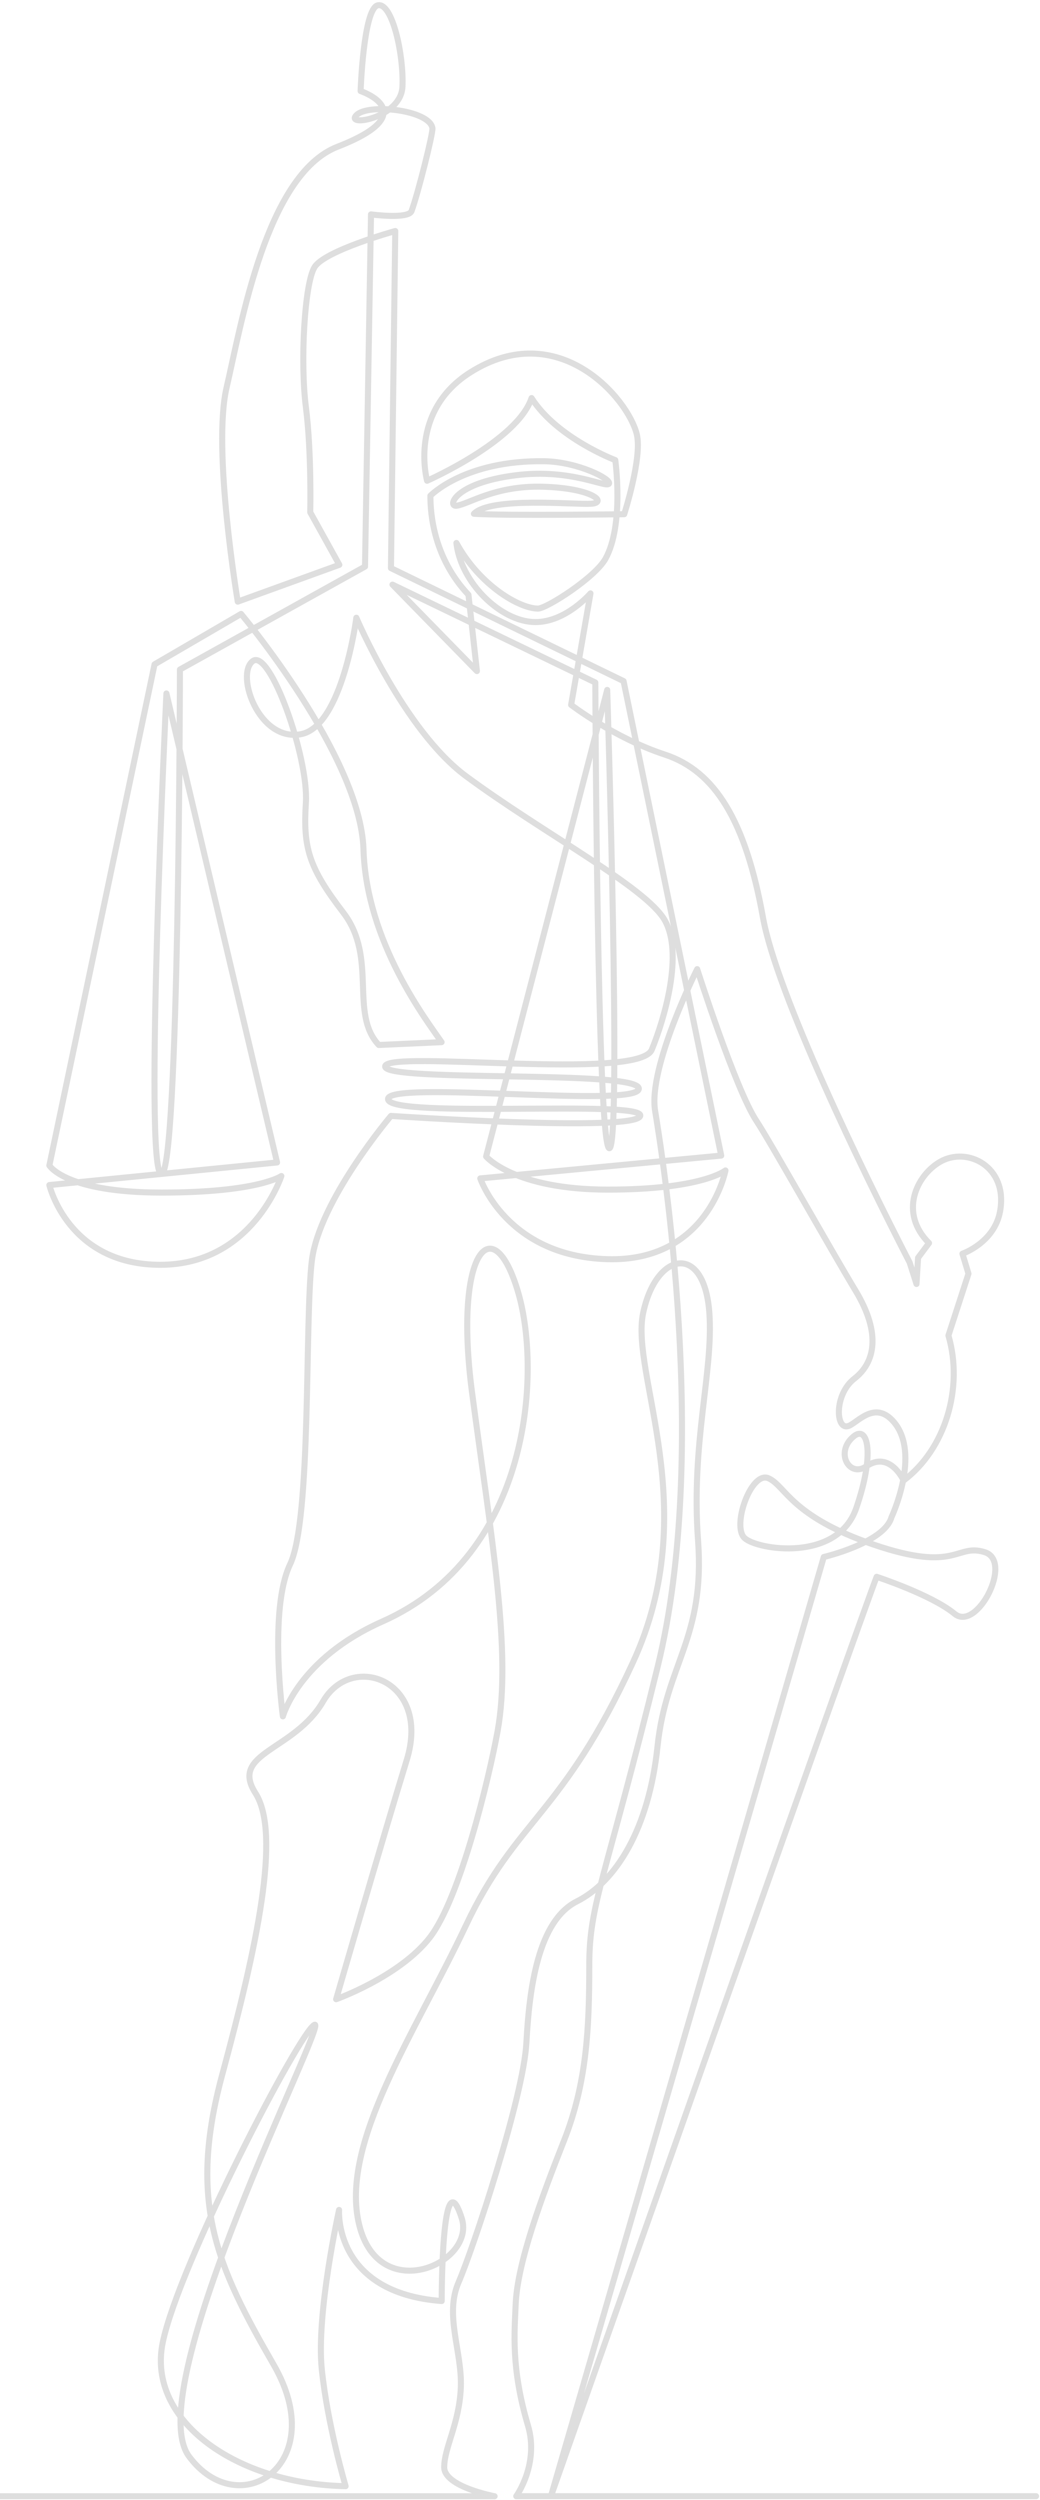 <svg width="402" height="966" viewBox="0 0 402 966" fill="none" xmlns="http://www.w3.org/2000/svg">
<path d="M-88 964.479H191.187C191.187 964.479 171.701 960.828 171.701 953.264C171.701 945.699 177.557 936.397 178.126 922.456C178.674 908.492 171.701 894.551 177.284 881.752C182.845 868.954 202.352 810.241 203.469 789.307C204.585 768.373 207.935 742.204 222.955 734.662C237.996 727.097 250.804 706.757 254.153 674.783C257.503 642.81 272.607 633.003 269.826 595.202C267.046 557.401 275.767 530.156 274.208 507.462C272.333 479.953 253.606 483.493 248.592 507.33C243.578 531.167 271.996 582.91 244.695 642.216C217.393 701.523 199.571 702.689 180.085 743.964C160.599 785.239 131.065 828.273 138.859 859.675C146.654 891.076 184.004 874.408 178.484 857.08C170.648 832.561 170.732 889.053 170.732 889.053C128.79 885.865 131.065 853.847 131.065 853.847C131.065 853.847 122.154 893.957 124.387 915.485C126.62 936.991 133.593 960.586 133.593 960.586C91.545 959.773 56.744 935.452 62.874 905.216C69.005 874.98 116.024 784.645 121.585 782.314C127.147 779.983 53.584 922.918 73.07 949.086C92.556 975.254 127.884 951.966 105.786 913.66C83.688 875.353 72.544 850.923 85.921 801.511C99.297 752.1 108.756 708.472 98.729 692.793C88.701 677.092 113.77 676.521 124.914 657.323C136.058 638.126 166.687 649.187 157.229 679.995C147.77 710.803 129.927 772.441 129.927 772.441C129.927 772.441 154.427 763.711 166.14 748.604C177.831 733.496 188.996 687.23 192.325 668.956C197.928 638.126 189.755 593.223 182.487 538.204C175.219 483.185 190.682 466.011 200.393 499.678C209.135 530.002 205.512 600.875 147.77 626.516C115.35 640.919 109.346 663.151 109.346 663.151C109.346 663.151 103.784 621.876 112.127 604.416C120.469 586.956 117.751 510.409 120.532 487.166C123.313 463.922 151.12 431.157 151.12 431.157C151.12 431.157 245.811 437.556 247.475 431.157C249.14 424.758 151.12 432.323 150.003 424.758C148.887 417.194 246.359 428.255 246.928 420.69C247.475 413.125 147.791 418.359 148.887 411.96C150.003 405.561 246.928 417.765 251.941 405.561C256.955 393.357 264.202 368.354 256.955 355.556C249.708 342.758 209.852 321.867 180.128 299.877C156.218 282.198 137.743 238.68 137.743 238.68C137.743 238.68 132.371 280.79 116.213 283.693C100.056 286.596 90.976 260.691 97.654 255.458C104.332 250.224 119.352 292.731 118.236 310.169C117.119 327.607 119.352 335.171 132.708 352.609C146.085 370.047 134.941 391.597 146.422 403.758L170.69 402.658C165.129 394.522 141.619 364.242 140.502 328.2C139.386 292.159 93.188 237.206 93.188 237.206L59.736 256.689L19.078 450.31C19.078 450.31 25.209 460.778 62.516 460.778C99.824 460.778 108.756 454.379 108.756 454.379C108.756 454.379 97.612 488.683 61.969 488.683C26.325 488.683 19.078 457.875 19.078 457.875L107.092 449.145L64.328 267.926C64.328 267.926 55.438 452.927 62.348 453.587C69.257 454.247 69.552 258.69 69.552 258.69L141.092 218.911L143.41 82.837C143.41 82.837 157.903 84.794 159.083 81.54C161.611 74.657 167.446 51.326 167.151 49.522C166.055 42.442 142.209 39.847 137.743 44.509C133.277 49.17 155.017 45.674 155.565 33.47C156.112 21.265 151.646 0.903 146.064 2.046C140.481 3.19 139.386 35.185 139.386 35.185C139.386 35.185 164.433 43.519 130.475 56.691C102.9 67.378 93.146 125.871 87.585 149.73C82.023 173.567 91.903 232.456 91.903 232.456L131.17 218.229L119.921 197.932C119.921 197.932 120.469 174.733 118.236 157.295C116.003 139.857 117.688 109.621 121.585 103.222C125.482 96.823 152.784 89.258 152.784 89.258L151.12 219.504L241.029 263.154L278.779 446.484L185.647 455.302C185.647 455.302 195.716 485.34 234.709 486.506C273.702 487.671 280.423 452.224 280.423 452.224C280.423 452.224 271.385 459.634 235.004 459.634C198.623 459.634 187.901 446.836 187.901 446.836L234.709 266.563C234.709 266.563 240.313 443.076 235.552 443.647C230.791 444.197 230.117 263.704 230.117 263.704L151.71 225.881L184.341 259.284L181.075 229.796C167.762 215.656 166.329 198.834 166.371 191.533C166.371 191.533 179.601 177.746 210.399 178.207C223.376 178.405 236.5 185.156 235.384 186.893C234.267 188.631 220.785 180.956 199.466 183.617C175.367 186.607 172.86 195.931 176.504 195.403C181.349 194.7 191.503 187.487 210.02 188.059C229.085 188.631 234.92 194.194 228.537 194.634C222.154 195.074 189.776 191.819 183.182 198.504C194.895 199.318 241.282 198.68 241.282 198.68C241.282 198.68 248.318 176.734 246.148 167.806C242.757 153.843 215.687 122.441 181.792 143.881C157.692 159.12 165.086 185.75 165.086 185.75C165.086 185.75 199.951 170.401 205.47 153.799C215.287 169.279 237.827 177.768 237.827 177.768C237.827 177.768 241.303 202.682 234.077 215.832C230.075 223.111 211.284 235.139 207.935 235.139C200.92 235.139 185.52 226.365 176.42 209.785C178.063 224.892 193.378 240.197 206.776 240.351C218.678 240.483 228.242 229.268 228.242 229.268L220.764 272.346C220.764 272.346 237.469 285.144 256.976 291.543C276.462 297.942 288.238 317.293 294.916 354.5C300.14 383.593 333.024 451.762 351.625 487.825L354.259 496.093L354.87 485.978L359.104 480.283C347.391 468.584 354.217 454.225 363.317 448.925C373.85 442.79 389.755 450.706 386.553 468.1C384.32 480.173 372.017 484.395 372.017 484.395L374.356 492.113L366.603 515.994C372.523 536.335 365.339 559.996 349.287 572.025C349.287 572.025 343.979 560.282 334.815 566.571C328.2 571.101 322.597 560.964 330.054 554.916C335.51 550.496 338.206 561.799 330.96 582.734C323.713 603.668 292.809 598.896 287.796 594.256C282.782 589.595 290.345 568.242 297.023 571.145C303.7 574.048 305.449 585.768 337.743 596.807C370.058 607.846 369.489 596.235 380.633 599.71C391.777 603.184 377.579 630.628 368.984 623.525C360.136 616.202 338.86 609.232 338.86 609.232C333.298 623.195 212.969 964.435 212.969 964.435L318.426 601.579C318.426 601.579 341.809 596.104 344.589 586.23C344.589 586.23 356.07 561.711 345.474 549.375C338.228 540.953 331.634 549.507 328.095 550.914C322.955 552.959 322.323 538.798 330.244 532.663C338.164 526.527 340.734 515.313 330.749 498.754C320.764 482.196 297.781 441.229 292.388 433.07C284.341 420.932 269.489 374.445 269.489 374.445C269.489 374.445 250.446 412.29 253.226 429.2C256.007 446.11 274.482 561.14 254.28 643.69C234.077 726.24 227.779 735.102 227.779 759.269C227.779 783.436 226.852 804.7 218.067 826.932C209.283 849.163 199.908 874.518 199.319 890.46C198.918 900.884 197.444 914.759 204.079 937.145C208.503 952.076 199.55 964.457 199.55 964.457H400.477" stroke="#DEDEDE" stroke-width="2.344" stroke-linecap="round" stroke-linejoin="round"/>
</svg>
